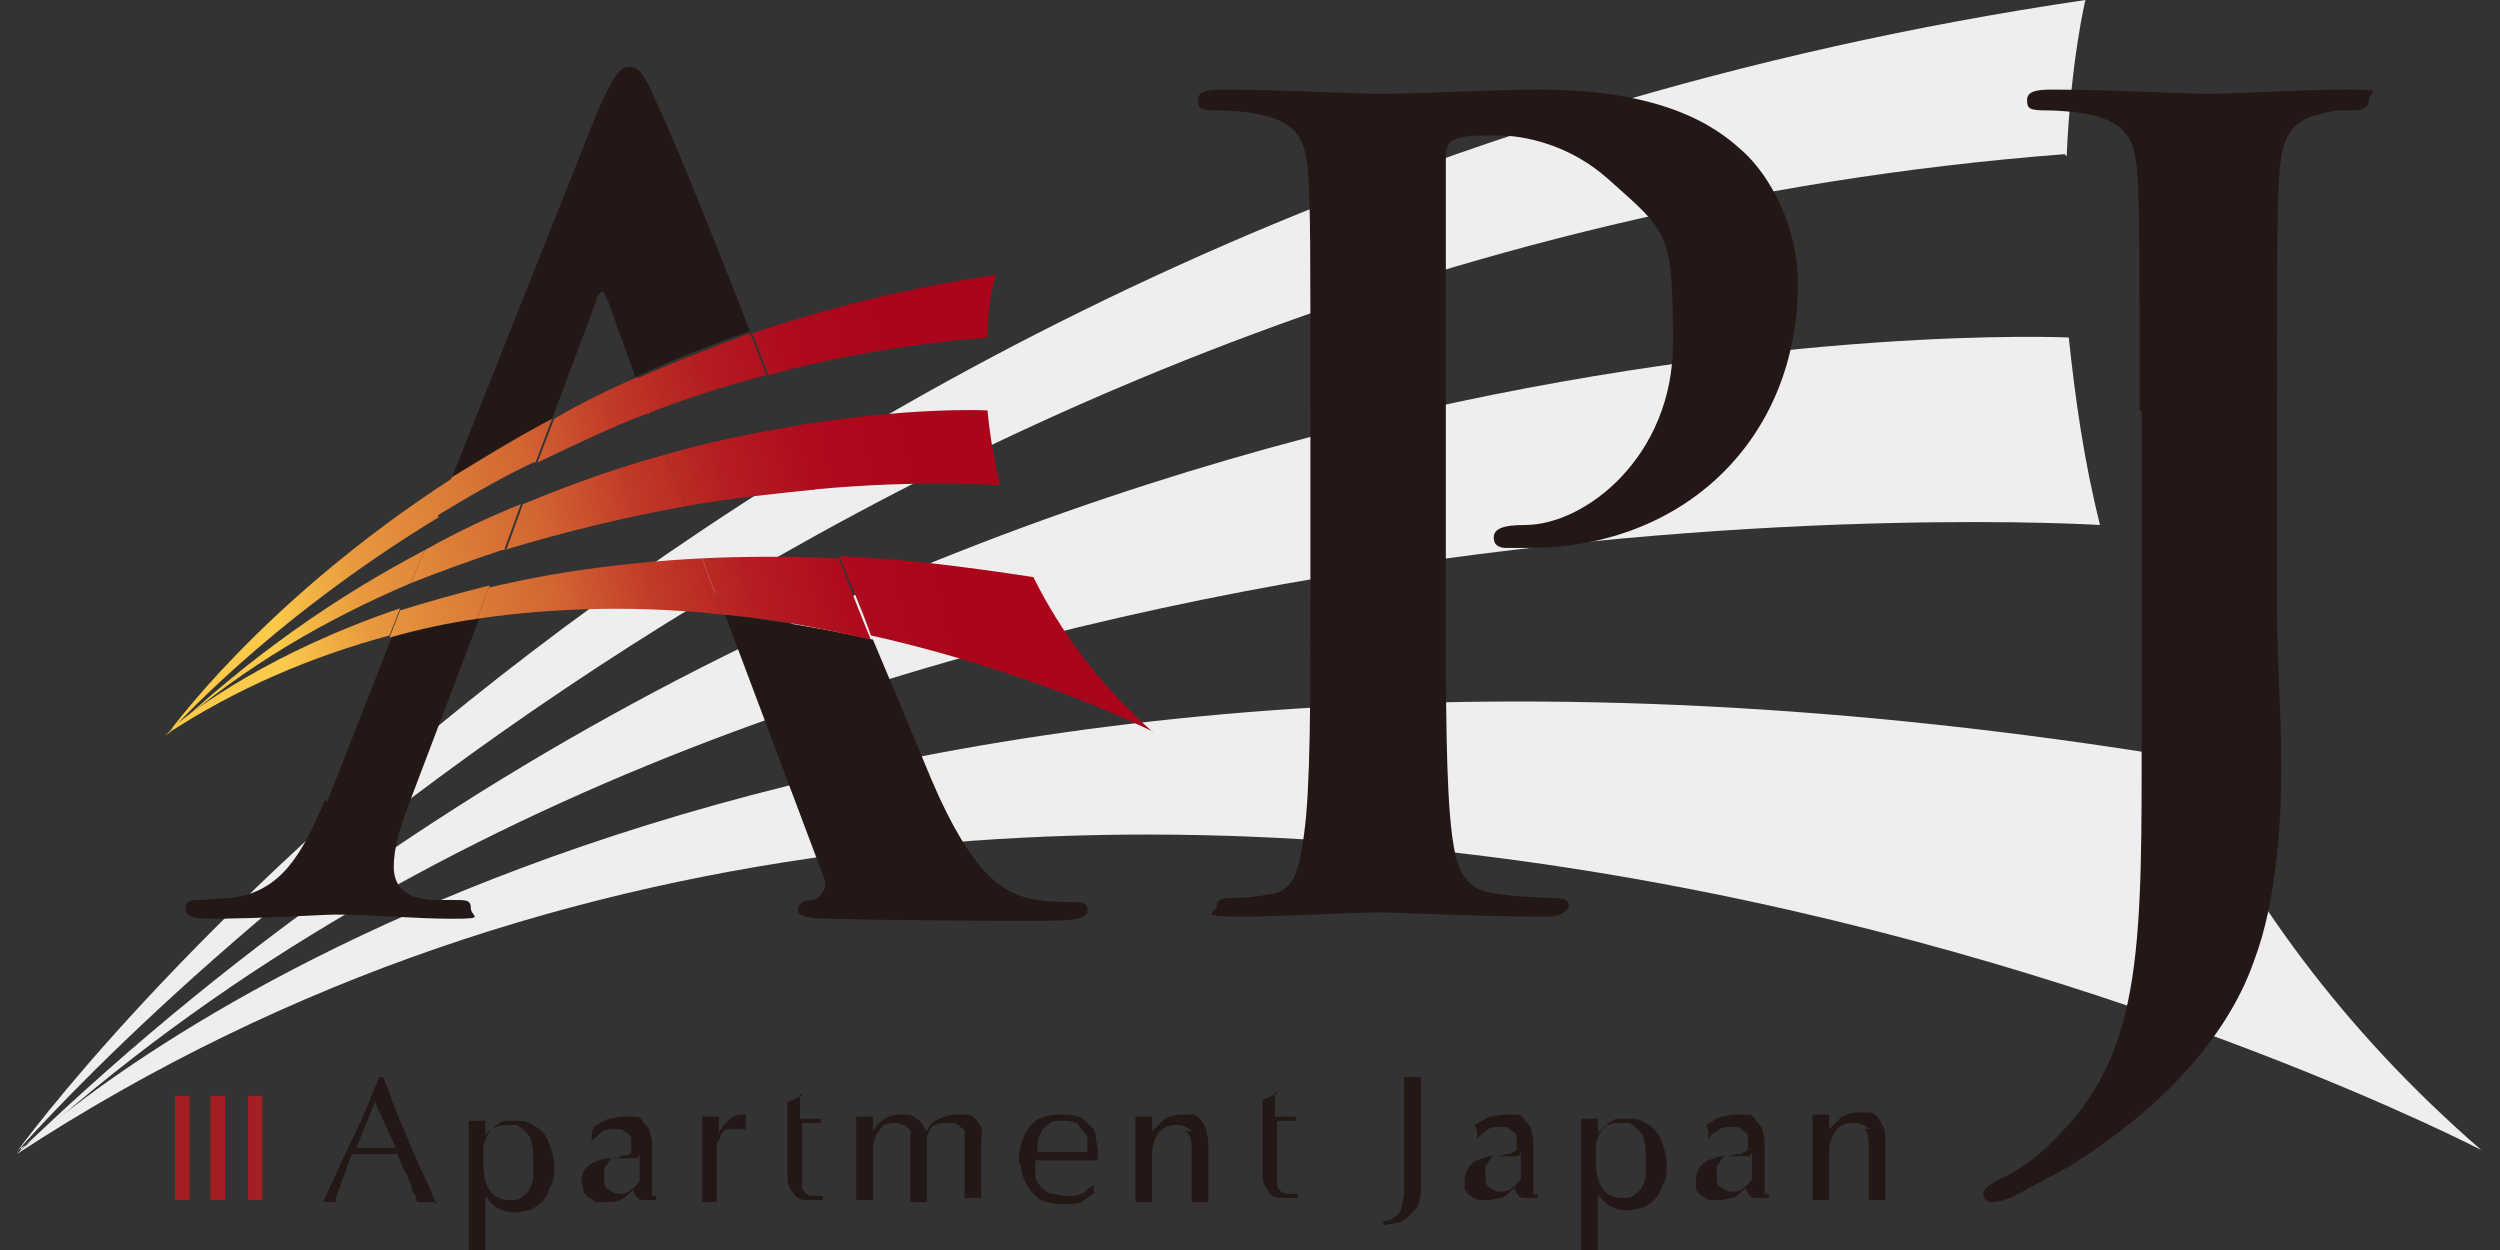 <?xml version="1.0" encoding="UTF-8"?>
<svg id="_レイヤー_1" data-name="レイヤー 1" xmlns="http://www.w3.org/2000/svg" version="1.1" xmlns:xlink="http://www.w3.org/1999/xlink" viewBox="0 0 120 60">
  <rect x="0" y="0" width="120" height="60" fill="#333333" stroke="none"/>
  <defs>
    <style>
      .cls-1 {
        fill: url(#_名称未設定グラデーション_2);
      }

      .cls-1, .cls-2, .cls-3, .cls-4, .cls-5, .cls-6, .cls-7, .cls-8, .cls-9, .cls-10, .cls-11, .cls-12, .cls-13, .cls-14, .cls-15, .cls-16, .cls-17, .cls-18 {
        stroke-width: 0px;
      }

      .cls-2 {
        fill: url(#_名称未設定グラデーション_15);
      }

      .cls-3 {
        fill: url(#_名称未設定グラデーション_12);
      }

      .cls-4 {
        fill: url(#_名称未設定グラデーション_13);
      }

      .cls-5 {
        fill: url(#_名称未設定グラデーション_5);
      }

      .cls-6 {
        fill: url(#_名称未設定グラデーション_10);
      }

      .cls-7 {
        fill: url(#_名称未設定グラデーション_4);
      }

      .cls-8 {
        fill: url(#_名称未設定グラデーション_11);
      }

      .cls-9 {
        fill: url(#_名称未設定グラデーション);
      }

      .cls-10 {
        fill: #eeeeef;
      }

      .cls-11 {
        fill: #231815;
      }

      .cls-12 {
        fill: url(#_名称未設定グラデーション_3);
      }

      .cls-13 {
        fill: url(#_名称未設定グラデーション_6);
      }

      .cls-14 {
        fill: url(#_名称未設定グラデーション_14);
      }

      .cls-15 {
        fill: url(#_名称未設定グラデーション_8);
      }

      .cls-16 {
        fill: url(#_名称未設定グラデーション_7);
      }

      .cls-17 {
        fill: #a31f24;
      }

      .cls-18 {
        fill: url(#_名称未設定グラデーション_9);
      }
    </style>
    <linearGradient id="_名称未設定グラデーション" data-name="名称未設定グラデーション" x1="4.1" y1="30.8" x2="48.1" y2="41.4" gradientTransform="translate(0 62) scale(1 -1)" gradientUnits="userSpaceOnUse">
      <stop offset=".2" stop-color="#fbca4a"/>
      <stop offset=".3" stop-color="#e8993e"/>
      <stop offset=".5" stop-color="#d26532"/>
      <stop offset=".6" stop-color="#c13b28"/>
      <stop offset=".7" stop-color="#b51e21"/>
      <stop offset=".8" stop-color="#ae0b1d"/>
      <stop offset=".9" stop-color="#ab051b"/>
    </linearGradient>
    <linearGradient id="_名称未設定グラデーション_2" data-name="名称未設定グラデーション 2" x1="4.5" y1="28.8" x2="48.5" y2="39.4" gradientTransform="translate(0 62) scale(1 -1)" gradientUnits="userSpaceOnUse">
      <stop offset=".2" stop-color="#fbca4a"/>
      <stop offset=".3" stop-color="#e8993e"/>
      <stop offset=".5" stop-color="#d26532"/>
      <stop offset=".6" stop-color="#c13b28"/>
      <stop offset=".7" stop-color="#b51e21"/>
      <stop offset=".8" stop-color="#ae0b1d"/>
      <stop offset=".9" stop-color="#ab051b"/>
    </linearGradient>
    <linearGradient id="_名称未設定グラデーション_3" data-name="名称未設定グラデーション 3" x1="3.8" y1="32.1" x2="47.8" y2="42.7" gradientTransform="translate(0 62) scale(1 -1)" gradientUnits="userSpaceOnUse">
      <stop offset=".2" stop-color="#fbca4a"/>
      <stop offset=".3" stop-color="#e8993e"/>
      <stop offset=".5" stop-color="#d26532"/>
      <stop offset=".6" stop-color="#c13b28"/>
      <stop offset=".7" stop-color="#b51e21"/>
      <stop offset=".8" stop-color="#ae0b1d"/>
      <stop offset=".9" stop-color="#ab051b"/>
    </linearGradient>
    <linearGradient id="_名称未設定グラデーション_4" data-name="名称未設定グラデーション 4" x1="3.9" y1="31.5" x2="47.9" y2="42.1" gradientTransform="translate(0 62) scale(1 -1)" gradientUnits="userSpaceOnUse">
      <stop offset=".2" stop-color="#fbca4a"/>
      <stop offset=".3" stop-color="#e8993e"/>
      <stop offset=".5" stop-color="#d26532"/>
      <stop offset=".6" stop-color="#c13b28"/>
      <stop offset=".7" stop-color="#b51e21"/>
      <stop offset=".8" stop-color="#ae0b1d"/>
      <stop offset=".9" stop-color="#ab051b"/>
    </linearGradient>
    <linearGradient id="_名称未設定グラデーション_5" data-name="名称未設定グラデーション 5" x1="3.8" y1="31.7" x2="47.9" y2="42.3" gradientTransform="translate(0 62) scale(1 -1)" gradientUnits="userSpaceOnUse">
      <stop offset=".2" stop-color="#fbca4a"/>
      <stop offset=".3" stop-color="#e8993e"/>
      <stop offset=".5" stop-color="#d26532"/>
      <stop offset=".6" stop-color="#c13b28"/>
      <stop offset=".7" stop-color="#b51e21"/>
      <stop offset=".8" stop-color="#ae0b1d"/>
      <stop offset=".9" stop-color="#ab051b"/>
    </linearGradient>
    <linearGradient id="_名称未設定グラデーション_6" data-name="名称未設定グラデーション 6" x1="4.2" y1="30.3" x2="48.2" y2="40.9" gradientTransform="translate(0 62) scale(1 -1)" gradientUnits="userSpaceOnUse">
      <stop offset=".2" stop-color="#fbca4a"/>
      <stop offset=".3" stop-color="#e8993e"/>
      <stop offset=".5" stop-color="#d26532"/>
      <stop offset=".6" stop-color="#c13b28"/>
      <stop offset=".7" stop-color="#b51e21"/>
      <stop offset=".8" stop-color="#ae0b1d"/>
      <stop offset=".9" stop-color="#ab051b"/>
    </linearGradient>
    <linearGradient id="_名称未設定グラデーション_7" data-name="名称未設定グラデーション 7" x1="2.9" y1="35.7" x2="46.9" y2="46.3" gradientTransform="translate(0 62) scale(1 -1)" gradientUnits="userSpaceOnUse">
      <stop offset=".2" stop-color="#fbca4a"/>
      <stop offset=".3" stop-color="#e8993e"/>
      <stop offset=".5" stop-color="#d26532"/>
      <stop offset=".6" stop-color="#c13b28"/>
      <stop offset=".7" stop-color="#b51e21"/>
      <stop offset=".8" stop-color="#ae0b1d"/>
      <stop offset=".9" stop-color="#ab051b"/>
    </linearGradient>
    <linearGradient id="_名称未設定グラデーション_8" data-name="名称未設定グラデーション 8" x1="2.7" y1="36.7" x2="46.7" y2="47.3" gradientTransform="translate(0 62) scale(1 -1)" gradientUnits="userSpaceOnUse">
      <stop offset=".2" stop-color="#fbca4a"/>
      <stop offset=".3" stop-color="#e8993e"/>
      <stop offset=".5" stop-color="#d26532"/>
      <stop offset=".6" stop-color="#c13b28"/>
      <stop offset=".7" stop-color="#b51e21"/>
      <stop offset=".8" stop-color="#ae0b1d"/>
      <stop offset=".9" stop-color="#ab051b"/>
    </linearGradient>
    <linearGradient id="_名称未設定グラデーション_9" data-name="名称未設定グラデーション 9" x1="3.2" y1="34.6" x2="47.2" y2="45.2" gradientTransform="translate(0 62) scale(1 -1)" gradientUnits="userSpaceOnUse">
      <stop offset=".2" stop-color="#fbca4a"/>
      <stop offset=".3" stop-color="#e8993e"/>
      <stop offset=".5" stop-color="#d26532"/>
      <stop offset=".6" stop-color="#c13b28"/>
      <stop offset=".7" stop-color="#b51e21"/>
      <stop offset=".8" stop-color="#ae0b1d"/>
      <stop offset=".9" stop-color="#ab051b"/>
    </linearGradient>
    <linearGradient id="_名称未設定グラデーション_10" data-name="名称未設定グラデーション 10" x1="2.7" y1="36.6" x2="46.7" y2="47.2" gradientTransform="translate(0 62) scale(1 -1)" gradientUnits="userSpaceOnUse">
      <stop offset=".2" stop-color="#fbca4a"/>
      <stop offset=".3" stop-color="#e8993e"/>
      <stop offset=".5" stop-color="#d26532"/>
      <stop offset=".6" stop-color="#c13b28"/>
      <stop offset=".7" stop-color="#b51e21"/>
      <stop offset=".8" stop-color="#ae0b1d"/>
      <stop offset=".9" stop-color="#ab051b"/>
    </linearGradient>
    <linearGradient id="_名称未設定グラデーション_11" data-name="名称未設定グラデーション 11" x1="6.4" y1="21" x2="50.4" y2="31.6" gradientTransform="translate(0 62) scale(1 -1)" gradientUnits="userSpaceOnUse">
      <stop offset=".2" stop-color="#fbca4a"/>
      <stop offset=".3" stop-color="#e8993e"/>
      <stop offset=".5" stop-color="#d26532"/>
      <stop offset=".6" stop-color="#c13b28"/>
      <stop offset=".7" stop-color="#b51e21"/>
      <stop offset=".8" stop-color="#ae0b1d"/>
      <stop offset=".9" stop-color="#ab051b"/>
    </linearGradient>
    <linearGradient id="_名称未設定グラデーション_12" data-name="名称未設定グラデーション 12" x1="4.9" y1="27.4" x2="48.9" y2="38" gradientTransform="translate(0 62) scale(1 -1)" gradientUnits="userSpaceOnUse">
      <stop offset=".2" stop-color="#fbca4a"/>
      <stop offset=".3" stop-color="#e8993e"/>
      <stop offset=".5" stop-color="#d26532"/>
      <stop offset=".6" stop-color="#c13b28"/>
      <stop offset=".7" stop-color="#b51e21"/>
      <stop offset=".8" stop-color="#ae0b1d"/>
      <stop offset=".9" stop-color="#ab051b"/>
    </linearGradient>
    <linearGradient id="_名称未設定グラデーション_13" data-name="名称未設定グラデーション 13" x1="4.8" y1="27.6" x2="48.9" y2="38.2" gradientTransform="translate(0 62) scale(1 -1)" gradientUnits="userSpaceOnUse">
      <stop offset=".2" stop-color="#fbca4a"/>
      <stop offset=".3" stop-color="#e8993e"/>
      <stop offset=".5" stop-color="#d26532"/>
      <stop offset=".6" stop-color="#c13b28"/>
      <stop offset=".7" stop-color="#b51e21"/>
      <stop offset=".8" stop-color="#ae0b1d"/>
      <stop offset=".9" stop-color="#ab051b"/>
    </linearGradient>
    <linearGradient id="_名称未設定グラデーション_14" data-name="名称未設定グラデーション 14" x1="5.3" y1="25.5" x2="49.4" y2="36.1" gradientTransform="translate(0 62) scale(1 -1)" gradientUnits="userSpaceOnUse">
      <stop offset=".2" stop-color="#fbca4a"/>
      <stop offset=".3" stop-color="#e8993e"/>
      <stop offset=".5" stop-color="#d26532"/>
      <stop offset=".6" stop-color="#c13b28"/>
      <stop offset=".7" stop-color="#b51e21"/>
      <stop offset=".8" stop-color="#ae0b1d"/>
      <stop offset=".9" stop-color="#ab051b"/>
    </linearGradient>
    <linearGradient id="_名称未設定グラデーション_15" data-name="名称未設定グラデーション 15" x1="4.6" y1="28.6" x2="48.6" y2="39.2" gradientTransform="translate(0 62) scale(1 -1)" gradientUnits="userSpaceOnUse">
      <stop offset=".2" stop-color="#fbca4a"/>
      <stop offset=".3" stop-color="#e8993e"/>
      <stop offset=".5" stop-color="#d26532"/>
      <stop offset=".6" stop-color="#c13b28"/>
      <stop offset=".7" stop-color="#b51e21"/>
      <stop offset=".8" stop-color="#ae0b1d"/>
      <stop offset=".9" stop-color="#ab051b"/>
    </linearGradient>
  </defs>
  <g>
    <path class="cls-10" d="M104.8,36.4h0C39.7,25.7,7.6,49.6,1.8,54.5c-.3.3-.7.6-1,.9,52.6-34.4,118.3-.2,118.3-.2-6.8-5.9-11.3-12.3-14.4-18.7Z"/>
    <path class="cls-10" d="M99.2,7.5h0c.2-4.6.9-7.5.9-7.5C33.5,9.8.8,55.3.8,55.3c0,0,37.2-43.2,98.3-47.9Z"/>
    <path class="cls-10" d="M1,55.2c.1-.1.4-.4.9-.7C39.3,21.3,100.8,25.2,100.8,25.2h0c-.8-3.2-1.2-6.2-1.5-9h0S44.3,13.6,1,55.2Z"/>
    <path class="cls-10" d="M1,55.2s0,0-.1.1c.3-.3.6-.6,1-.9-.4.4-.7.6-.9.7Z"/>
  </g>
  <path class="cls-11" d="M20.8,57.7c0,0-.2,0-.2,0s-.1,0-.2,0h-.2c0,0-.1,0-.2,0,0-.1,0-.3-.2-.5,0-.2-.1-.4-.2-.6,0-.2-.2-.4-.3-.6,0-.2-.2-.4-.2-.6-.2,0-.4,0-.6,0-.2,0-.4,0-.6,0-.2,0-.4,0-.5,0-.2,0-.3,0-.5,0-.2.4-.3.9-.5,1.3-.1.4-.3.7-.3,1,0,0-.2,0-.3,0s-.2,0-.3,0c.5-1,.9-2,1.4-3s.9-2,1.3-3h.2c.1.3.3.7.4,1.1.2.4.3.8.5,1.2.2.4.3.8.5,1.2.2.4.3.8.5,1.1.1.3.3.6.4.9.1.3.2.5.3.6ZM17,55.1c.1,0,.3,0,.5,0,.2,0,.3,0,.5,0s.3,0,.5,0c.2,0,.3,0,.5,0l-1-2.2-.9,2.2ZM22.5,56.2c0-.2,0-.4,0-.6,0-.2,0-.5,0-.7,0-.2,0-.4,0-.6,0-.2,0-.4,0-.5.2,0,.3,0,.4,0s.2,0,.4,0c0,.1,0,.3,0,.4,0,.1,0,.3,0,.4h0c0,0,0-.2.2-.3s.2-.2.3-.3c.1,0,.3-.2.4-.2.2,0,.4,0,.6,0,.2,0,.4,0,.6.1s.4.2.6.4.3.4.4.7c.1.3.2.6.2,1,0,.4,0,.7-.2,1-.1.3-.2.5-.4.7-.2.2-.4.3-.6.4-.2,0-.4.1-.7.1-.6,0-1.1-.3-1.4-.8h0v.5c0,.2,0,.4,0,.6,0,.2,0,.5,0,.7,0,.2,0,.4,0,.6s0,.4,0,.5c-.2,0-.3,0-.4,0s-.2,0-.4,0c0-.1,0-.3,0-.5s0-.4,0-.6c0-.2,0-.4,0-.7,0-.2,0-.4,0-.6v-1.4ZM25.6,55.7c0-.3,0-.6-.1-.9,0-.2-.2-.4-.3-.5s-.2-.2-.4-.3c-.1,0-.3,0-.4,0-.2,0-.4,0-.6.1s-.3.2-.4.4c-.1.2-.2.4-.2.6s0,.5,0,.7c0,1.2.4,1.8,1.3,1.8.2,0,.4,0,.5-.1s.3-.2.4-.4.2-.4.2-.6c0-.2,0-.5,0-.7ZM28.5,54.1c.3-.2.5-.3.7-.4.2,0,.4-.1.7-.1.2,0,.4,0,.6,0s.3.1.4.3c.1.1.2.2.3.4,0,.2.1.3.1.5,0,.3,0,.7,0,1,0,.3,0,.7,0,1,0,0,0,.1,0,.2,0,0,0,.1,0,.2,0,0,0,.1,0,.2,0,0,.1,0,.2,0s0,0,0,0c0,0,0,0,0,0v.2c0,0-.1,0-.2,0,0,0-.2,0-.3,0-.2,0-.3,0-.4-.1,0,0-.2-.2-.2-.4-.2.2-.4.4-.6.5s-.4.1-.7.1-.3,0-.4,0c-.1,0-.3-.1-.4-.2-.1,0-.2-.2-.3-.3,0-.1,0-.3-.1-.4,0-.3.1-.6.3-.8.2-.2.5-.3.9-.4.3,0,.6,0,.7-.1s.3,0,.4-.1c0,0,.1,0,.1-.1,0,0,0-.1,0-.2,0-.1,0-.3,0-.4,0-.1,0-.2-.2-.3,0,0-.2-.2-.3-.2-.1,0-.3,0-.4,0-.2,0-.4,0-.6.2s-.3.2-.4.4h0v-.4ZM30.6,55.6c0,0-.2,0-.3,0-.1,0-.3,0-.4,0s-.3,0-.4,0c-.1,0-.2,0-.3.2s-.2.2-.2.3c0,.1,0,.2,0,.4,0,.3,0,.5.2.6s.3.2.5.2c.2,0,.4,0,.6-.2.2-.1.3-.3.4-.4v-1.3ZM35.6,54.2c0,0-.2,0-.3,0-.1,0-.3,0-.4,0-.1,0-.2.1-.3.3,0,.1-.1.2-.2.4,0,.1,0,.3,0,.5v.9c0,.4,0,.7,0,.9,0,.2,0,.4,0,.5-.1,0-.2,0-.3,0s-.2,0-.4,0c0-.2,0-.5,0-.8,0-.3,0-.7,0-1.2v-.3c0-.2,0-.5,0-.8,0-.3,0-.6,0-1,0,0,.1,0,.2,0,0,0,.1,0,.2,0,0,0,.1,0,.2,0,0,0,.1,0,.2,0,0,.2,0,.4,0,.5,0,.1,0,.2,0,.3h0c.3-.6.7-.9,1.1-.9,0,0,0,0,.1,0,0,0,0,0,.1,0,0,0,0,.2,0,.3,0,.1,0,.3,0,.4h0s0,0-.2,0ZM38.4,52.5c0,.2,0,.4,0,.6,0,.2,0,.4,0,.6,0,0,.2,0,.4,0,.2,0,.4,0,.6,0,0,0,0,0,0,0h0v.2s0,0,0,0c0,0-.2,0-.2,0,0,0-.2,0-.3,0h-.4s0,.1,0,.3c0,.2,0,.4,0,.6,0,.2,0,.5,0,.7,0,.2,0,.5,0,.6s0,.3,0,.5,0,.3,0,.4c0,.1.1.2.2.3s.2.1.4.1.1,0,.2,0c0,0,.1,0,.2,0v.2c0,0-.2,0-.3,0-.1,0-.2,0-.3,0-.4,0-.6,0-.8-.3s-.3-.4-.3-.8c0-.2,0-.3,0-.5,0-.2,0-.4,0-.6,0-.2,0-.5,0-.7s0-.6,0-.9h-.3s0,0-.1,0c0,0-.1,0-.2,0,0,0,0,0,0,0,0,0,0,0,0,0s0,0,0,0c0,0,0,0,0,0,.3,0,.4,0,.6,0,0-.1,0-.3,0-.4s0-.3,0-.5l.7-.3h0ZM41.1,54.4c0-.3,0-.5,0-.8.2,0,.3,0,.4,0s0,0,.2,0c0,0,.1,0,.2,0,0,.2,0,.5,0,.7h0c.3-.5.7-.8,1.3-.8.1,0,.3,0,.4,0s.3.1.4.2c.1,0,.2.2.3.3,0,.1.1.2.2.3h0c.1-.3.3-.5.6-.6.2-.1.5-.2.8-.2.2,0,.4,0,.5,0,.2,0,.3.1.4.2s.2.2.3.4,0,.4,0,.6,0,.2,0,.3c0,.1,0,.2,0,.4,0,.2,0,.3,0,.5,0,.2,0,.4,0,.7,0,.2,0,.3,0,.4,0,.1,0,.3,0,.5,0,0-.1,0-.2,0h-.4c0,0-.1,0-.2,0,0-.1,0-.4,0-.9s0-1,0-1.8c0-.1,0-.3,0-.4,0-.1,0-.2-.2-.3,0,0-.2-.2-.3-.2s-.3,0-.4,0-.4,0-.5.1c-.1,0-.3.2-.3.3,0,0,0,.1-.1.2,0,0,0,.2,0,.3,0,.1,0,.3,0,.5s0,.6,0,1c0,.2,0,.5,0,.7,0,.2,0,.4,0,.7-.1,0-.3,0-.4,0-.1,0-.2,0-.4,0,0-.3,0-.6,0-1,0-.3,0-.6,0-1,0-.3,0-.5,0-.6,0-.2,0-.3,0-.4,0,0,0-.2,0-.2,0,0,0-.1,0-.2,0-.1-.2-.2-.3-.3-.1,0-.3-.1-.4-.1-.4,0-.7.1-.8.4-.2.2-.3.6-.3,1v.7c0,.3,0,.5,0,.8,0,.3,0,.5,0,.8-.1,0-.3,0-.4,0-.1,0-.3,0-.4,0,0-.2,0-.5,0-.8s0-.6,0-.8v-.9c0-.3,0-.5,0-.8ZM48.9,55.8c0-.7.2-1.3.5-1.7.3-.4.8-.6,1.5-.6.3,0,.6,0,.8.1.2,0,.4.2.6.4.2.2.3.3.3.6,0,.2.1.4.1.7,0,0,0,.1,0,.2,0,0,0,.1,0,.2-.3,0-.6,0-.9,0-.3,0-.6,0-.9,0s-.4,0-.6,0c-.2,0-.4,0-.6,0,0,0,0,0,0,.1h0c0,.3,0,.5,0,.7,0,.2.2.4.3.5.1.1.3.3.5.3.2,0,.4.1.6.1.1,0,.2,0,.4,0,.1,0,.2,0,.4-.1.1,0,.2-.1.3-.2s.2-.2.3-.2h0s0,.4,0,.4c-.2.1-.4.3-.6.4s-.5.1-.8.1c-.3,0-.6,0-.8-.1-.3,0-.5-.2-.7-.4-.2-.2-.3-.4-.4-.6-.1-.2-.2-.5-.2-.8ZM50.9,53.8c-.2,0-.4,0-.5.1s-.3.2-.4.4c0,.1-.2.3-.2.5,0,.2,0,.3,0,.5.2,0,.4,0,.6,0,.2,0,.4,0,.6,0s.4,0,.6,0c.2,0,.4,0,.6,0,0-.2,0-.3,0-.5s0-.3-.2-.5-.2-.3-.3-.4c-.1,0-.3-.1-.5-.1ZM57.2,54.3c-.2-.2-.4-.3-.7-.3-.4,0-.7.1-.9.4s-.3.6-.3,1v.7c0,.3,0,.5,0,.8,0,.3,0,.5,0,.8-.1,0-.3,0-.4,0-.1,0-.3,0-.4,0,0-.2,0-.5,0-.8s0-.6,0-.8v-.9c0-.3,0-.5,0-.8s0-.5,0-.8c.2,0,.3,0,.4,0s0,0,.2,0c0,0,.1,0,.2,0,0,.2,0,.5,0,.7h0c.2-.2.4-.4.6-.6.2-.1.5-.2.8-.2.2,0,.3,0,.5,0s.3.1.4.2c.1.1.2.3.3.5,0,.2.1.4.1.7s0,.5,0,.8c0,.3,0,.5,0,.8v.6c0,0,0,.2,0,.3,0,0,0,.2,0,.3-.1,0-.2,0-.4,0s-.2,0-.4,0c0-.3,0-.6,0-.9s0-.6,0-1v-.5c0-.4,0-.8-.3-1ZM61.2,52.4c0,.2,0,.4,0,.6,0,.2,0,.4,0,.6,0,0,.2,0,.4,0,.2,0,.4,0,.6,0,0,0,0,0,0,0h0v.2s0,0,0,0c0,0-.2,0-.2,0,0,0-.2,0-.3,0h-.4s0,.1,0,.3c0,.2,0,.4,0,.6,0,.2,0,.5,0,.7,0,.2,0,.5,0,.6s0,.3,0,.5,0,.3,0,.4c0,.1.1.2.2.3s.2.1.4.1.1,0,.2,0c0,0,.1,0,.2,0v.2c0,0-.2,0-.3,0-.1,0-.2,0-.3,0-.4,0-.6,0-.8-.3s-.3-.4-.3-.8c0-.2,0-.3,0-.5,0-.2,0-.4,0-.6,0-.2,0-.5,0-.7s0-.6,0-.9h-.3s0,0-.1,0c0,0-.1,0-.2,0,0,0,0,0,0,0,0,0,0,0,0,0s0,0,0,0c0,0,0,0,0,0,.3,0,.4,0,.6,0,0-.1,0-.3,0-.4s0-.3,0-.5l.7-.3h0ZM67,58.4c.1-.1.3-.3.3-.5s.1-.4.1-.7c0-.3,0-.6,0-.9v-2.4c0-.4,0-.8,0-1.1s0-.7,0-1.1c0,0,.1,0,.2,0,0,0,.1,0,.2,0,0,0,.1,0,.2,0s.1,0,.2,0c0,.4,0,.8,0,1.1s0,.7,0,1.1c0,.3,0,.5,0,.8,0,.3,0,.5,0,.8s0,.5,0,.8,0,.5,0,.7c0,.3,0,.5-.1.7,0,.2-.2.4-.4.6-.2.2-.3.3-.6.4-.2,0-.4.1-.7.1v-.2c.2,0,.4,0,.5-.2ZM70.8,54c.3-.2.5-.3.7-.4.2,0,.4-.1.7-.1.2,0,.4,0,.6,0s.3.1.4.3c.1.1.2.2.3.4,0,.2.1.3.1.5,0,.3,0,.7,0,1,0,.3,0,.7,0,1,0,0,0,.1,0,.2,0,0,0,.1,0,.2s0,.1,0,.2.1,0,.2,0,0,0,0,0c0,0,0,0,0,0v.2c0,0-.1,0-.2,0,0,0-.2,0-.3,0-.2,0-.3,0-.4-.1,0,0-.2-.2-.2-.4-.2.2-.4.4-.6.5-.2,0-.4.1-.7.1-.1,0-.3,0-.4,0-.1,0-.3-.1-.4-.2-.1,0-.2-.2-.3-.3,0-.1,0-.3,0-.4,0-.3.1-.6.3-.8.2-.2.5-.3.9-.4.3,0,.6,0,.7-.1.2,0,.3,0,.4-.1,0,0,.1,0,.2-.1,0,0,0-.1,0-.2,0-.1,0-.3,0-.4,0-.1,0-.2-.2-.3,0,0-.2-.2-.3-.2s-.3,0-.4,0c-.2,0-.4,0-.6.2s-.3.2-.4.4h0v-.4ZM72.9,55.5c0,0-.2,0-.3,0-.1,0-.3,0-.4,0-.1,0-.3,0-.4,0s-.2,0-.3.2-.2.2-.2.3c0,.1,0,.2,0,.4,0,.3,0,.5.2.6s.3.2.5.2.4,0,.6-.2c.2-.1.3-.3.4-.4v-1.3ZM75.9,56.1c0-.2,0-.4,0-.6,0-.2,0-.5,0-.7,0-.2,0-.4,0-.6,0-.2,0-.4,0-.5.2,0,.3,0,.4,0,0,0,.2,0,.4,0,0,.1,0,.3,0,.4s0,.3,0,.4h0c0,0,0-.2.2-.3s.2-.2.3-.3c.1,0,.3-.2.4-.2s.4,0,.6,0c.2,0,.4,0,.6.1s.4.2.6.4.3.4.4.7c.1.3.2.6.2,1s0,.7-.2,1c-.1.3-.2.5-.4.7-.2.2-.4.3-.6.4-.2,0-.4.1-.7.1-.6,0-1.1-.3-1.4-.8h0v.5c0,.2,0,.4,0,.6,0,.2,0,.5,0,.7,0,.2,0,.4,0,.6s0,.4,0,.5c-.2,0-.3,0-.4,0s-.2,0-.4,0c0-.1,0-.3,0-.5,0-.2,0-.4,0-.6s0-.4,0-.7c0-.2,0-.4,0-.6v-1.4ZM79,55.6c0-.3,0-.6-.1-.9,0-.2-.2-.4-.3-.5-.1-.1-.2-.2-.4-.3-.1,0-.3,0-.4,0-.2,0-.4,0-.6.1-.2,0-.3.2-.4.4-.1.2-.2.4-.2.6s0,.5,0,.7c0,1.2.4,1.8,1.3,1.8.2,0,.4,0,.5-.1s.3-.2.4-.4.2-.4.2-.6c0-.2,0-.5,0-.7ZM81.9,54c.3-.2.5-.3.7-.4.2,0,.4-.1.7-.1.2,0,.4,0,.6,0s.3.1.4.3c.1.1.2.2.3.4,0,.2.1.3.1.5,0,.3,0,.7,0,1,0,.3,0,.7,0,1,0,0,0,.1,0,.2,0,0,0,.1,0,.2s0,.1,0,.2.1,0,.2,0,0,0,0,0c0,0,0,0,0,0v.2c0,0-.1,0-.2,0,0,0-.2,0-.3,0-.2,0-.3,0-.4-.1,0,0-.2-.2-.2-.4-.2.2-.4.4-.6.5-.2,0-.4.1-.7.1-.1,0-.3,0-.4,0-.1,0-.3-.1-.4-.2-.1,0-.2-.2-.3-.3,0-.1,0-.3,0-.4,0-.3.1-.6.3-.8.2-.2.5-.3.9-.4.3,0,.6,0,.7-.1.2,0,.3,0,.4-.1,0,0,.1,0,.2-.1,0,0,0-.1,0-.2,0-.1,0-.3,0-.4,0-.1,0-.2-.2-.3,0,0-.2-.2-.3-.2s-.3,0-.4,0c-.2,0-.4,0-.6.2-.2.1-.3.2-.4.4h0v-.4ZM84,55.5c0,0-.2,0-.3,0-.1,0-.3,0-.4,0-.1,0-.3,0-.4,0-.1,0-.2,0-.3.2s-.2.2-.2.3c0,.1,0,.2,0,.4,0,.3,0,.5.2.6.2.1.3.2.5.2s.4,0,.6-.2c.2-.1.3-.3.4-.4v-1.3ZM89.7,54.2c-.2-.2-.4-.3-.7-.3-.4,0-.7.1-.9.4s-.3.6-.3,1v.7c0,.3,0,.5,0,.8,0,.3,0,.5,0,.8-.1,0-.3,0-.4,0-.1,0-.3,0-.4,0,0-.2,0-.5,0-.8s0-.6,0-.8v-.9c0-.3,0-.5,0-.8s0-.5,0-.8c.2,0,.3,0,.4,0s0,0,.2,0c0,0,.1,0,.2,0,0,.2,0,.5,0,.7h0c.2-.2.4-.4.6-.6.2-.1.5-.2.8-.2.2,0,.3,0,.5,0s.3.1.4.2c.1.1.2.3.3.5s.1.4.1.7,0,.5,0,.8,0,.5,0,.8v.6c0,0,0,.2,0,.3s0,.2,0,.3c-.1,0-.2,0-.4,0s-.2,0-.4,0c0-.3,0-.6,0-.9s0-.6,0-1v-.5c0-.4,0-.8-.2-1Z"/>
  <path class="cls-17" d="M10.8,52.6h-.7v5h.7v-5ZM9.1,52.6h-.7v5h.7v-5ZM12.6,52.6h-.7v5h.7v-5Z"/>
  <g>
    <g>
      <path class="cls-11" d="M62.9,19.7c0-8,0-9.5-.1-11.2-.1-1.8-.5-2.6-2.3-3-.4-.1-1.3-.2-2.1-.2s-.9-.1-.9-.5.4-.5,1.2-.5c2.8,0,6.1.2,7.6.2,2.2,0,5.2-.2,7.6-.2,6.6,0,8.9,2.2,9.8,3,1.2,1.1,2.6,3.5,2.6,6.3,0,7.5-5.5,12.7-12.9,12.7s-.8,0-1.1,0-.6-.1-.6-.5.4-.6,1.5-.6c2.9,0,7.1-3.3,7.1-8.7s-.2-5.3-3.1-7.9c-1.9-1.7-4.1-2.1-5.3-2.1s-1.6,0-2.1.2c-.3.1-.4.4-.4,1v21.1c0,4.8,0,9,.3,11.3.2,1.5.5,2.6,2.1,2.8.7.1,1.9.2,2.7.2s.8.2.8.4-.4.5-1,.5c-3.5,0-6.8-.2-8.2-.2s-4.5.2-6.6.2-1.1-.2-1.1-.5.2-.4.8-.4,1.4-.1,1.9-.2c1.1-.2,1.3-1.4,1.5-2.9.3-2.2.3-6.4.3-11.2,0,0,0-9.3,0-9.3Z"/>
      <path class="cls-11" d="M102.7,19.7c0-8,0-9.5-.1-11.2-.1-1.8-.5-2.6-2.3-3-.4-.1-1.3-.2-2.1-.2s-.9-.1-.9-.5.4-.5,1.2-.5c2.8,0,6.1.2,7.5.2s4.6-.2,6.6-.2,1.1.1,1.1.5-.3.5-.9.5-.9,0-1.5.2c-1.4.3-1.8,1.2-1.9,3-.1,1.7-.1,3.2-.1,11.2v9.7c0,2.3.2,4.8.2,7.4s-.2,6.4-1.3,9.3c-1.1,3.2-3.9,6.8-8.9,9.9-.7.4-1.5.8-2.6,1.4-.4.2-.8.3-1.1.3s-.4-.2-.4-.4.3-.5,1.2-.9c.7-.4,1.5-.9,2.5-2,4-4.1,3.9-9.3,3.9-19.6,0,0,0-15.1,0-15.1Z"/>
    </g>
    <g>
      <path class="cls-11" d="M28.6,14.5c0-.2.2-.5.3-.5s.2.3.3.5l1.3,3.6c1.7-.8,3.5-1.5,5.5-2.2-2.1-5.4-3.9-9.8-4.5-11-.5-1.2-.8-1.7-1.3-1.7s-.8.6-1.5,2.1l-7,17.6c1.5-1,3.1-1.9,4.8-2.8l2.1-5.6Z"/>
      <path class="cls-11" d="M15.6,38.4c-1.1,2.6-2.1,4.4-4.5,4.7-.4,0-1.2.1-1.6.1s-.6.1-.6.4.3.5,1,.5c2.7,0,5.6-.2,6.2-.2,1.6,0,3.9.2,5.6.2s.9-.1.9-.5-.2-.4-.8-.4h-.8c-1.6,0-2.1-.7-2.1-1.6s.3-1.9.8-3.2l3.3-8.7c-1.4.2-2.8.5-4.2.9l-3.1,7.9Z"/>
      <path class="cls-11" d="M51.5,43.3c-.6,0-1.4,0-2.2-.2-1.1-.3-2.6-1-4.6-5.7-.7-1.7-1.7-4.1-2.8-6.7-2.2-.5-4.6-.9-7.1-1.2l4.7,12.5c.3.6-.1,1.1-.5,1.2-.5,0-.7.2-.7.5s.6.4,1.6.4c4.2.1,8.1.1,9.9.1s2.4-.1,2.4-.5c0-.4-.3-.4-.7-.4Z"/>
    </g>
  </g>
  <g>
    <path class="cls-9" d="M48,23.3h0c-.3-1.3-.5-2.5-.6-3.6h0s-3.8-.2-9.6.8c.4,1,.8,2,1.2,3,5.3-.5,9-.2,9-.2Z"/>
    <path class="cls-1" d="M20.4,26.4c-4.2,2.2-8.4,5.1-12.4,8.9,0,0,.2-.2.3-.3,3.4-3,7.4-5.3,11.4-7l.7-1.6Z"/>
    <path class="cls-12" d="M24.2,26.4c3-.9,5.9-1.6,8.7-2.1l-.9-2.5c-2.2.6-4.5,1.4-6.9,2.4l-.8,2.2Z"/>
    <path class="cls-7" d="M24.2,26.4l.8-2.2c-1.5.6-3,1.3-4.6,2.2l-.7,1.6c1.5-.6,2.9-1.1,4.4-1.6Z"/>
    <path class="cls-5" d="M32.9,24.3c2.2-.4,4.3-.6,6.2-.8-.4-1-.8-2-1.2-3-1.8.3-3.8.7-5.9,1.3l.9,2.5Z"/>
    <path class="cls-13" d="M21,24.8l.8-1.9c-9.3,6-13.8,12.4-13.8,12.4,0,0,4.7-5.4,13.1-10.5Z"/>
    <path class="cls-16" d="M30.6,18.1c-1.4.6-2.8,1.3-4,2l-.8,2.1c1.7-.8,3.5-1.7,5.4-2.4l-.6-1.7Z"/>
    <path class="cls-15" d="M47.4,16.2h0c0-1.8.4-3,.4-3-4.2.6-8.1,1.6-11.7,2.8.3.7.5,1.3.8,2,3.3-.9,6.8-1.5,10.5-1.8Z"/>
    <path class="cls-18" d="M25.7,22.2l.8-2.1c-1.7.9-3.3,1.9-4.8,2.8l-.8,1.9c1.5-.9,3-1.8,4.7-2.6Z"/>
    <path class="cls-6" d="M31.2,19.8c1.8-.7,3.7-1.3,5.6-1.8-.3-.7-.5-1.3-.8-2-1.9.7-3.7,1.4-5.5,2.2l.6,1.7Z"/>
    <path class="cls-8" d="M55.4,35.2c-2.7-2.4-4.5-4.9-5.8-7.5h0c-3.3-.5-6.4-.9-9.3-1,.5,1.3,1.1,2.6,1.5,3.8,8,1.8,13.5,4.6,13.5,4.6Z"/>
    <path class="cls-3" d="M23.5,28.1l-.6,1.6c4.1-.6,8.1-.6,11.8-.2l-1-2.7c-3.9.2-7.3.7-10.2,1.4Z"/>
    <path class="cls-4" d="M8.3,35c-.1.1-.3.2-.4.3,3.5-2.3,7.1-3.8,10.8-4.8l.5-1.3c-6.2,2.1-9.8,4.8-10.9,5.7Z"/>
    <path class="cls-14" d="M40.3,26.8c-2.3-.1-4.5-.1-6.6,0l1,2.7c2.5.2,4.9.7,7.1,1.2-.5-1.2-1-2.5-1.5-3.8Z"/>
    <path class="cls-2" d="M19.2,29.3l-.5,1.3c1.4-.4,2.8-.7,4.2-.9l.6-1.6c-1.6.4-3,.8-4.3,1.2Z"/>
  </g>
</svg>